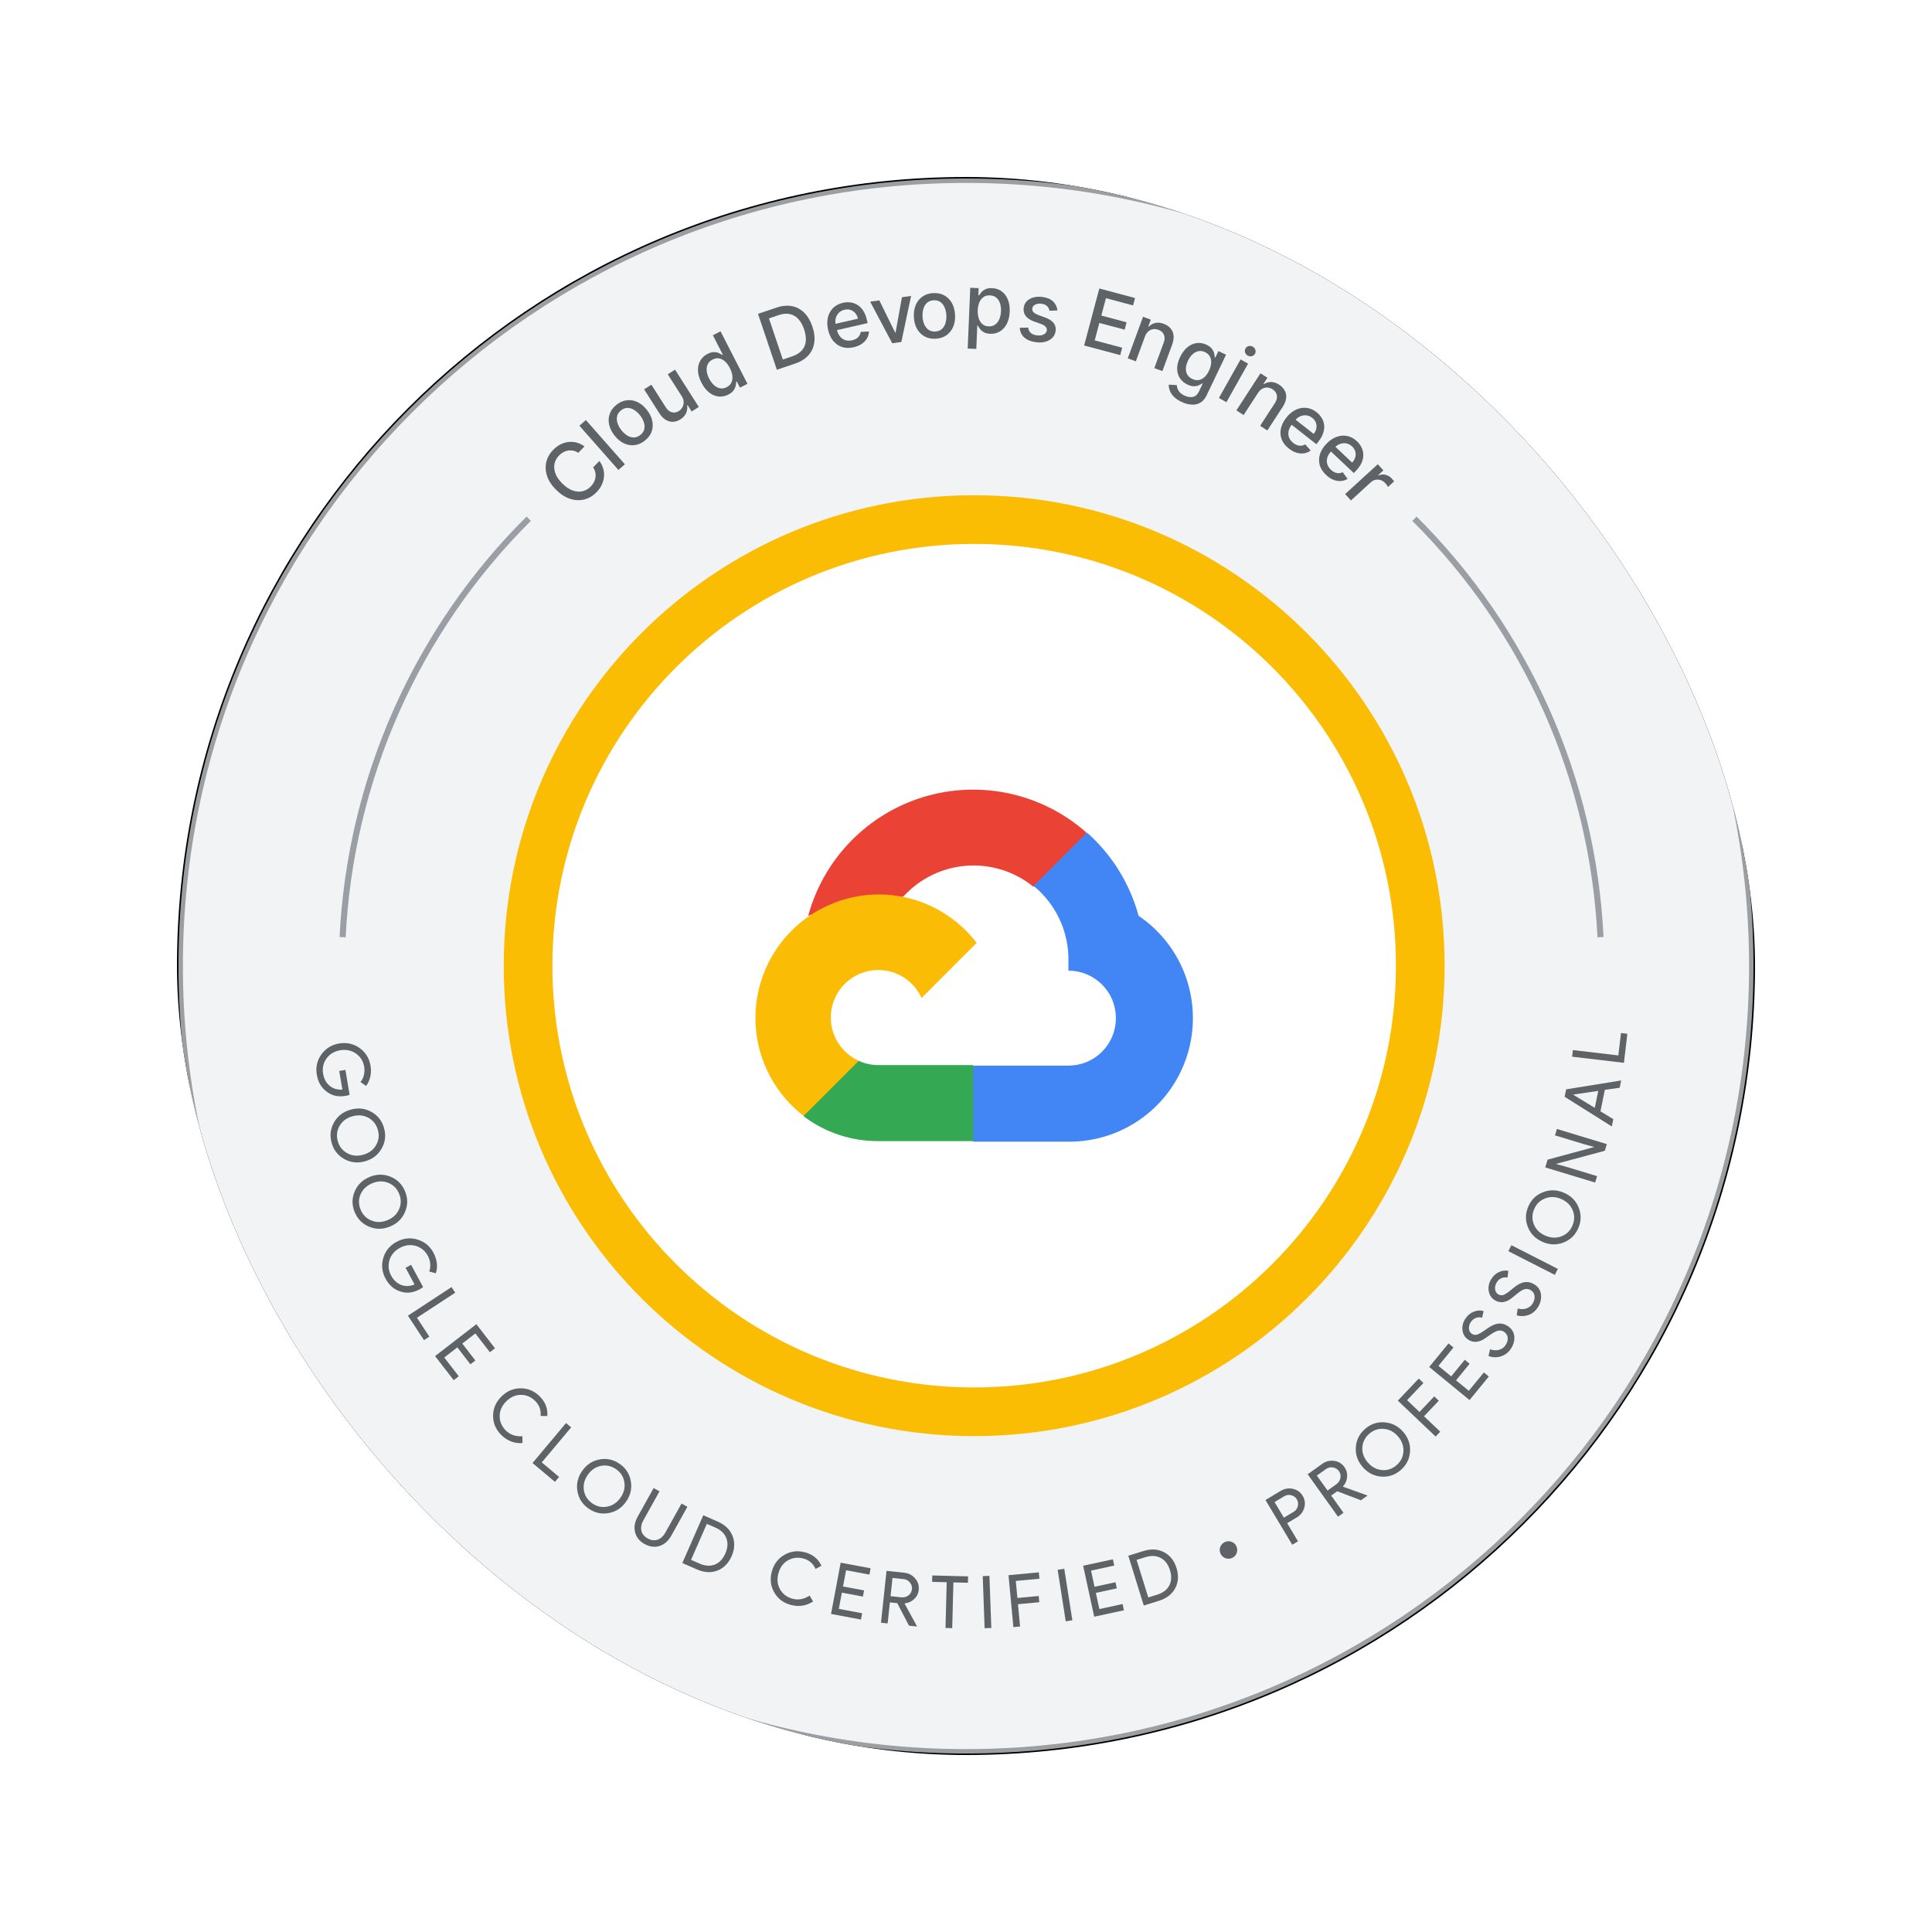 <svg width="262" height="262" viewBox="0 0 262 262" fill="none" xmlns="http://www.w3.org/2000/svg">
<g filter="url(#filter0_d_9081_29725)">
<g clip-path="url(#clip0_9081_29725)">
<path d="M237.996 16H23.996V230H237.996V16Z" fill="black"/>
<path d="M237.492 123C237.492 181.815 189.812 229.495 130.997 229.495C72.182 229.495 24.503 181.815 24.503 123C24.503 64.185 72.182 16.506 130.997 16.506C189.812 16.506 237.492 64.185 237.492 123Z" fill="#F2F3F5" stroke="#9B9FA2" stroke-width="0.6"/>
<path d="M132.107 62.46C165.52 62.46 192.604 89.543 192.604 122.956C192.604 156.369 165.52 183.452 132.107 183.452C98.695 183.452 71.611 156.369 71.611 122.956C71.611 89.543 98.695 62.46 132.107 62.46Z" fill="white"/>
<path d="M132.107 62.46C165.52 62.46 192.604 89.543 192.604 122.956C192.604 156.369 165.52 183.452 132.107 183.452C98.695 183.452 71.611 156.369 71.611 122.956C71.611 89.543 98.695 62.46 132.107 62.46Z" stroke="#FBBC04" stroke-width="6.6"/>
<path d="M140.086 112.229H141.897L147.054 107.072L147.305 104.883C144.35 102.274 140.782 100.463 136.934 99.619C133.086 98.776 129.086 98.928 125.312 100.06C121.538 101.191 118.114 103.266 115.365 106.089C112.616 108.912 110.633 112.389 109.6 116.192C110.176 115.957 110.81 115.92 111.41 116.085L121.724 114.385C121.724 114.385 122.25 113.517 122.518 113.57C124.728 111.142 127.781 109.653 131.053 109.406C134.325 109.159 137.568 110.167 140.119 112.233H140.082L140.086 112.229Z" fill="#EA4335"/>
<path d="M154.404 116.192C153.218 111.825 150.786 107.903 147.403 104.903L140.168 112.138C141.679 113.373 142.885 114.928 143.704 116.698C144.523 118.464 144.926 120.398 144.889 122.344V123.628C145.732 123.628 146.572 123.793 147.354 124.118C148.136 124.443 148.844 124.916 149.445 125.513C150.041 126.11 150.519 126.822 150.84 127.604C151.165 128.386 151.329 129.221 151.329 130.069C151.329 130.917 151.165 131.752 150.84 132.534C150.515 133.316 150.041 134.024 149.445 134.625C148.848 135.221 148.136 135.699 147.354 136.02C146.572 136.345 145.737 136.509 144.889 136.509H132.008L130.724 137.814V145.539L132.008 146.823H144.889C148.486 146.851 151.996 145.72 154.902 143.6C157.807 141.477 159.951 138.477 161.017 135.04C162.083 131.604 162.017 127.917 160.828 124.521C159.638 121.126 157.387 118.208 154.404 116.192Z" fill="#4285F4"/>
<path d="M119.1 146.749H131.981V136.436H119.1C118.182 136.436 117.277 136.238 116.441 135.855L114.631 136.415L109.437 141.572L108.984 143.383C111.894 145.58 115.45 146.765 119.096 146.749H119.1Z" fill="#34A853"/>
<path d="M119.1 113.295C115.61 113.316 112.215 114.427 109.384 116.472C106.556 118.517 104.437 121.394 103.322 124.703C102.206 128.012 102.153 131.584 103.169 134.921C104.186 138.259 106.219 141.201 108.985 143.329L116.458 135.856C115.507 135.428 114.676 134.773 114.034 133.954C113.392 133.135 112.96 132.168 112.771 131.143C112.585 130.119 112.647 129.065 112.96 128.069C113.269 127.073 113.816 126.168 114.553 125.431C115.289 124.695 116.195 124.147 117.186 123.839C118.182 123.53 119.236 123.464 120.261 123.649C121.285 123.835 122.248 124.271 123.071 124.913C123.895 125.555 124.545 126.386 124.973 127.337L132.446 119.863C130.878 117.814 128.858 116.155 126.541 115.015C124.224 113.875 121.676 113.287 119.096 113.295H119.1Z" fill="#FBBC05"/>
<path d="M46.9 140.606C45.925 140.77 45.102 140.614 44.427 140.132C43.629 139.597 43.143 138.803 42.962 137.745C42.789 136.733 42.999 135.815 43.579 134.996C44.164 134.177 44.966 133.679 45.991 133.506C47.016 133.334 47.938 133.539 48.761 134.12C49.58 134.704 50.073 135.502 50.246 136.515C50.333 137.029 50.324 137.527 50.217 138.013C50.11 138.498 49.917 138.914 49.637 139.264L48.884 138.729C49.106 138.47 49.263 138.157 49.345 137.791C49.435 137.428 49.452 137.05 49.386 136.663C49.258 135.902 48.888 135.305 48.271 134.869C47.649 134.441 46.942 134.293 46.143 134.424C45.345 134.56 44.723 134.93 44.279 135.539C43.843 136.153 43.686 136.84 43.814 137.601C43.929 138.297 44.221 138.84 44.691 139.235C45.16 139.63 45.74 139.807 46.431 139.762L46.003 137.231L46.843 137.091L47.411 140.47C47.234 140.531 47.061 140.577 46.892 140.606H46.9Z" fill="#5E6367"/>
<path d="M49.514 149.483C48.506 149.766 47.568 149.668 46.703 149.186C45.827 148.701 45.251 147.968 44.975 146.984C44.695 145.997 44.806 145.071 45.3 144.202C45.79 143.338 46.539 142.766 47.543 142.482C48.551 142.198 49.489 142.297 50.354 142.779C51.226 143.256 51.802 143.993 52.082 144.98C52.362 145.968 52.251 146.898 51.749 147.762C51.259 148.627 50.514 149.199 49.514 149.478V149.483ZM47.794 143.379C47.008 143.602 46.428 144.03 46.053 144.672C45.683 145.318 45.6 146.009 45.806 146.754C46.016 147.495 46.444 148.042 47.098 148.392C47.745 148.75 48.465 148.816 49.259 148.594C50.049 148.371 50.629 147.935 50.996 147.293C51.37 146.655 51.452 145.964 51.243 145.223C51.033 144.482 50.601 143.931 49.946 143.577C49.292 143.227 48.576 143.161 47.79 143.383L47.794 143.379Z" fill="#5E6367"/>
<path d="M52.881 158.335C51.91 158.73 50.967 158.734 50.054 158.351C49.132 157.964 48.478 157.302 48.091 156.355C47.704 155.405 47.712 154.47 48.107 153.557C48.498 152.647 49.177 151.993 50.148 151.598C51.12 151.203 52.062 151.199 52.976 151.581C53.898 151.96 54.552 152.627 54.939 153.577C55.326 154.528 55.317 155.462 54.914 156.38C54.523 157.289 53.844 157.944 52.881 158.335ZM50.498 152.458C49.741 152.767 49.214 153.256 48.91 153.931C48.609 154.614 48.605 155.314 48.897 156.026C49.185 156.742 49.675 157.236 50.362 157.512C51.046 157.796 51.77 157.783 52.531 157.475C53.293 157.166 53.824 156.672 54.116 155.989C54.416 155.314 54.424 154.619 54.132 153.902C53.844 153.186 53.354 152.688 52.663 152.409C51.976 152.133 51.255 152.149 50.498 152.454V152.458Z" fill="#5E6367"/>
<path d="M56.927 166.834C56.058 167.303 55.227 167.418 54.433 167.179C53.507 166.933 52.786 166.336 52.28 165.389C51.795 164.484 51.692 163.55 51.98 162.587C52.268 161.624 52.869 160.895 53.787 160.401C54.704 159.908 55.643 159.805 56.606 160.093C57.569 160.381 58.293 160.978 58.783 161.883C59.03 162.34 59.182 162.817 59.239 163.311C59.297 163.805 59.248 164.262 59.091 164.681L58.206 164.418C58.334 164.101 58.379 163.755 58.342 163.381C58.313 163.006 58.206 162.648 58.017 162.299C57.651 161.62 57.108 161.175 56.383 160.957C55.659 160.751 54.939 160.838 54.227 161.225C53.515 161.607 53.046 162.159 52.819 162.879C52.601 163.603 52.679 164.303 53.042 164.982C53.375 165.603 53.828 166.023 54.4 166.249C54.968 166.472 55.577 166.451 56.219 166.188L55.001 163.928L55.75 163.525L57.375 166.542C57.227 166.657 57.079 166.756 56.931 166.838L56.927 166.834Z" fill="#5E6367"/>
<path d="M57.497 173.74L55.32 170.419L61.234 166.542L61.732 167.303L56.543 170.703L58.222 173.262L57.493 173.74H57.497Z" fill="#5E6367"/>
<path d="M67.118 174.846L66.431 175.377L64.464 172.829L62.69 174.2L64.464 176.496L63.793 177.015L62.02 174.718L60.246 176.089L62.213 178.636L61.526 179.167L59.003 175.899L64.6 171.574L67.123 174.842L67.118 174.846Z" fill="#5E6367"/>
<path d="M67.979 186.6C67.239 185.859 66.868 184.991 66.868 183.995C66.872 183.003 67.247 182.135 67.992 181.39C68.737 180.645 69.601 180.271 70.588 180.271C71.584 180.262 72.457 180.629 73.202 181.374C73.955 182.127 74.296 183.011 74.222 184.028L73.313 184.016C73.387 183.225 73.144 182.551 72.584 181.991C72.029 181.435 71.383 181.16 70.638 181.16C69.901 181.16 69.239 181.456 68.646 182.048C68.053 182.641 67.761 183.304 67.761 184.04C67.761 184.785 68.041 185.435 68.593 185.987C69.177 186.567 69.926 186.831 70.84 186.769L70.856 187.691C70.333 187.736 69.823 187.666 69.321 187.481C68.823 187.291 68.374 186.995 67.979 186.6Z" fill="#5E6367"/>
<path d="M75.257 192.954L72.216 190.402L76.759 184.982L77.455 185.567L73.471 190.32L75.817 192.287L75.257 192.954Z" fill="#5E6367"/>
<path d="M84.916 195.625C84.32 196.485 83.534 197.003 82.558 197.184C81.575 197.366 80.661 197.168 79.826 196.584C78.982 195.999 78.476 195.213 78.307 194.234C78.134 193.258 78.348 192.337 78.945 191.476C79.542 190.616 80.328 190.098 81.303 189.917C82.282 189.732 83.192 189.929 84.036 190.518C84.879 191.102 85.381 191.888 85.546 192.876C85.719 193.851 85.505 194.769 84.912 195.625H84.916ZM79.706 192.007C79.241 192.678 79.068 193.378 79.184 194.11C79.307 194.847 79.686 195.431 80.319 195.872C80.953 196.312 81.632 196.46 82.356 196.312C83.085 196.176 83.682 195.769 84.151 195.094C84.62 194.419 84.793 193.715 84.665 192.987C84.546 192.254 84.171 191.67 83.538 191.234C82.904 190.793 82.221 190.645 81.492 190.785C80.768 190.929 80.171 191.337 79.706 192.007Z" fill="#5E6367"/>
<path d="M87.405 201.386C86.722 201.003 86.294 200.472 86.126 199.789C85.953 199.114 86.068 198.41 86.475 197.678L88.64 193.797L89.434 194.241L87.253 198.159C86.973 198.665 86.883 199.139 86.981 199.579C87.08 200.019 87.364 200.369 87.833 200.628C88.298 200.888 88.747 200.945 89.175 200.797C89.603 200.653 89.957 200.324 90.241 199.818L92.422 195.9L93.216 196.34L91.052 200.221C90.636 200.97 90.097 201.447 89.438 201.653C88.78 201.859 88.105 201.768 87.409 201.382L87.405 201.386Z" fill="#5E6367"/>
<path d="M92.533 203.963L95.373 197.485L97.352 198.354C98.34 198.786 99.003 199.432 99.34 200.292C99.682 201.152 99.641 202.066 99.217 203.033C98.789 204.004 98.147 204.654 97.282 204.988C96.426 205.317 95.504 205.263 94.513 204.831L92.533 203.963ZM95.854 198.65L93.714 203.535L94.862 204.037C95.616 204.366 96.303 204.416 96.924 204.177C97.55 203.934 98.027 203.428 98.365 202.663C98.698 201.901 98.743 201.21 98.496 200.584C98.254 199.959 97.756 199.481 96.998 199.152L95.85 198.65H95.854Z" fill="#5E6367"/>
<path d="M107.222 209.642C106.213 209.363 105.464 208.786 104.975 207.918C104.493 207.05 104.39 206.111 104.674 205.095C104.958 204.078 105.53 203.329 106.39 202.844C107.255 202.346 108.193 202.239 109.209 202.523C110.238 202.811 110.967 203.412 111.399 204.334L110.6 204.766C110.275 204.041 109.736 203.572 108.971 203.358C108.218 203.148 107.514 203.227 106.864 203.593C106.222 203.955 105.79 204.539 105.567 205.342C105.345 206.144 105.411 206.869 105.773 207.511C106.139 208.161 106.699 208.589 107.452 208.799C108.246 209.021 109.024 208.881 109.794 208.375L110.259 209.173C109.827 209.47 109.349 209.659 108.819 209.745C108.292 209.824 107.757 209.786 107.218 209.638L107.222 209.642Z" fill="#5E6367"/>
<path d="M118.065 204.678L117.904 205.534L114.739 204.942L114.324 207.143L117.176 207.678L117.019 208.514L114.167 207.979L113.752 210.181L116.917 210.773L116.756 211.629L112.698 210.868L114.003 203.917L118.061 204.678H118.065Z" fill="#5E6367"/>
<path d="M121.031 205.982L120.768 208.456L122.221 208.612C122.587 208.649 122.912 208.567 123.192 208.357C123.472 208.143 123.632 207.859 123.669 207.505C123.706 207.176 123.612 206.879 123.398 206.612C123.188 206.336 122.904 206.18 122.542 206.143L121.027 205.982H121.031ZM120.377 212.151L119.472 212.057L120.221 205.023L122.616 205.279C123.225 205.344 123.719 205.6 124.101 206.052C124.492 206.497 124.653 207.015 124.591 207.604C124.542 208.089 124.332 208.505 123.974 208.847C123.62 209.188 123.196 209.382 122.698 209.435L122.673 209.464L124.344 212.53V212.571L123.27 212.456L121.678 209.406L120.677 209.299L120.373 212.147L120.377 212.151Z" fill="#5E6367"/>
<path d="M129.29 206.592L129.13 212.794L128.22 212.769L128.381 206.567L126.405 206.518L126.426 205.649L131.282 205.773L131.261 206.641L129.286 206.592H129.29Z" fill="#5E6367"/>
<path d="M134.433 212.769L133.524 212.802L133.269 205.736L134.178 205.703L134.433 212.769Z" fill="#5E6367"/>
<path d="M138.049 209.548L138.333 212.568L137.427 212.655L136.765 205.613L140.876 205.227L140.958 206.091L137.752 206.391L137.97 208.704L140.859 208.432L140.938 209.276L138.045 209.548H138.049Z" fill="#5E6367"/>
<path d="M145.422 211.728L144.524 211.868L143.43 204.88L144.327 204.74L145.422 211.728Z" fill="#5E6367"/>
<path d="M150.92 203.461L151.105 204.309L147.957 204.992L148.43 207.181L151.27 206.568L151.451 207.4L148.611 208.013L149.084 210.206L152.233 209.523L152.418 210.371L148.385 211.243L146.887 204.329L150.924 203.457L150.92 203.461Z" fill="#5E6367"/>
<path d="M155.109 209.728L153.01 202.974L155.076 202.332C156.109 202.011 157.03 202.065 157.845 202.493C158.668 202.921 159.236 203.637 159.549 204.641C159.862 205.653 159.804 206.567 159.368 207.386C158.936 208.197 158.207 208.761 157.175 209.082L155.109 209.724V209.728ZM154.133 203.534L155.718 208.629L156.915 208.258C157.701 208.016 158.253 207.6 158.566 207.012C158.878 206.419 158.907 205.723 158.66 204.925C158.413 204.135 157.993 203.579 157.401 203.271C156.808 202.958 156.117 202.925 155.331 203.168L154.133 203.538V203.534Z" fill="#5E6367"/>
<path d="M167.676 201.712C167.808 202.004 167.82 202.308 167.705 202.617C167.589 202.922 167.38 203.144 167.083 203.275C166.791 203.407 166.487 203.42 166.174 203.304C165.865 203.181 165.647 202.975 165.515 202.679C165.379 202.378 165.371 202.078 165.486 201.773C165.61 201.465 165.816 201.247 166.112 201.115C166.412 200.979 166.713 200.971 167.022 201.086C167.326 201.201 167.544 201.411 167.68 201.712H167.676Z" fill="#5E6367"/>
<path d="M174.554 198.562L176.023 201.019L175.245 201.484L171.611 195.418L173.677 194.179C174.204 193.866 174.755 193.772 175.332 193.903C175.916 194.031 176.356 194.344 176.657 194.85C176.965 195.364 177.035 195.903 176.871 196.471C176.714 197.031 176.373 197.471 175.842 197.788L174.554 198.558V198.562ZM172.842 195.694L174.109 197.813L175.414 197.031C175.727 196.846 175.92 196.587 175.998 196.257C176.081 195.924 176.039 195.611 175.867 195.323C175.698 195.039 175.447 194.858 175.114 194.772C174.78 194.677 174.459 194.726 174.151 194.912L172.846 195.694H172.842Z" fill="#5E6367"/>
<path d="M178.581 192.106L180.03 194.131L181.219 193.279C181.519 193.065 181.705 192.785 181.774 192.444C181.84 192.098 181.774 191.777 181.565 191.489C181.375 191.221 181.108 191.061 180.766 191.003C180.429 190.937 180.112 191.011 179.816 191.221L178.577 192.106H178.581ZM182.19 197.152L181.449 197.678L177.334 191.925L179.293 190.522C179.791 190.164 180.334 190.028 180.918 190.11C181.507 190.184 181.972 190.464 182.318 190.946C182.602 191.341 182.721 191.789 182.684 192.287C182.647 192.777 182.458 193.205 182.124 193.575V193.612L185.412 194.793L185.437 194.826L184.561 195.452L181.342 194.23L180.523 194.814L182.19 197.143V197.152Z" fill="#5E6367"/>
<path d="M190.282 186.171C190.969 186.962 191.282 187.851 191.216 188.842C191.15 189.842 190.735 190.678 189.965 191.344C189.191 192.019 188.307 192.32 187.315 192.242C186.327 192.168 185.487 191.735 184.8 190.949C184.113 190.159 183.8 189.27 183.866 188.283C183.924 187.287 184.343 186.451 185.117 185.776C185.891 185.101 186.78 184.805 187.776 184.887C188.763 184.962 189.603 185.39 190.286 186.171H190.282ZM185.5 190.336C186.035 190.954 186.673 191.291 187.409 191.357C188.15 191.419 188.813 191.196 189.393 190.69C189.973 190.184 190.282 189.563 190.319 188.822C190.364 188.085 190.117 187.402 189.578 186.785C189.039 186.163 188.397 185.826 187.66 185.772C186.924 185.706 186.265 185.929 185.681 186.435C185.101 186.941 184.788 187.567 184.747 188.307C184.71 189.048 184.961 189.723 185.496 190.34L185.5 190.336Z" fill="#5E6367"/>
<path d="M193.114 184.065L195.312 186.151L194.686 186.81L189.559 181.941L192.402 178.949L193.032 179.546L190.814 181.879L192.497 183.476L194.497 181.369L195.114 181.953L193.114 184.061V184.065Z" fill="#5E6367"/>
<path d="M196.436 174.188L197.107 174.739L195.066 177.229L196.798 178.649L198.638 176.402L199.296 176.941L197.457 179.188L199.189 180.608L201.23 178.118L201.901 178.669L199.284 181.863L193.814 177.377L196.432 174.184L196.436 174.188Z" fill="#5E6367"/>
<path d="M204.528 171.862C205.035 172.216 205.315 172.689 205.36 173.273C205.397 173.862 205.228 174.426 204.849 174.965C204.512 175.446 204.076 175.771 203.541 175.94C203.002 176.113 202.442 176.097 201.858 175.899L202.063 174.981C202.269 175.055 202.475 175.096 202.672 175.109C202.874 175.121 203.063 175.109 203.244 175.064C203.426 175.014 203.594 174.94 203.751 174.841C203.903 174.738 204.035 174.611 204.142 174.454C204.38 174.113 204.487 173.775 204.467 173.438C204.438 173.096 204.282 172.825 203.989 172.623C203.747 172.454 203.475 172.397 203.179 172.454C202.895 172.504 202.512 172.705 202.035 173.051C201.541 173.397 201.228 173.607 201.088 173.681C200.343 174.076 199.668 174.064 199.059 173.636C198.631 173.339 198.388 172.911 198.322 172.36C198.261 171.804 198.405 171.273 198.759 170.771C199.067 170.331 199.45 170.026 199.903 169.862C200.351 169.693 200.779 169.672 201.191 169.796L200.993 170.697C200.734 170.611 200.462 170.615 200.187 170.714C199.907 170.8 199.672 170.981 199.479 171.257C199.277 171.549 199.187 171.849 199.207 172.162C199.22 172.467 199.347 172.705 199.59 172.874C199.788 173.014 200.018 173.055 200.273 173.002C200.541 172.932 200.973 172.677 201.578 172.24C202.187 171.792 202.726 171.545 203.191 171.5C203.656 171.446 204.096 171.565 204.516 171.862H204.528Z" fill="#5E6367"/>
<path d="M208.03 166.146C208.561 166.459 208.874 166.907 208.968 167.491C209.051 168.076 208.923 168.652 208.59 169.22C208.289 169.722 207.882 170.084 207.359 170.294C206.837 170.504 206.277 170.533 205.68 170.38L205.816 169.45C206.026 169.508 206.236 169.533 206.433 169.529C206.635 169.529 206.824 169.496 207.001 169.438C207.178 169.372 207.339 169.286 207.491 169.175C207.635 169.059 207.754 168.924 207.853 168.759C208.063 168.401 208.145 168.055 208.1 167.722C208.046 167.384 207.865 167.125 207.561 166.944C207.306 166.792 207.03 166.759 206.742 166.837C206.462 166.907 206.096 167.138 205.647 167.52C205.182 167.903 204.886 168.138 204.754 168.22C204.042 168.673 203.367 168.71 202.725 168.331C202.277 168.068 202.001 167.66 201.894 167.117C201.791 166.566 201.894 166.026 202.207 165.5C202.482 165.035 202.841 164.701 203.277 164.504C203.709 164.302 204.137 164.249 204.553 164.343L204.425 165.257C204.157 165.191 203.89 165.216 203.622 165.331C203.351 165.438 203.133 165.635 202.96 165.928C202.779 166.232 202.713 166.541 202.758 166.854C202.791 167.158 202.939 167.384 203.194 167.537C203.404 167.66 203.635 167.685 203.886 167.611C204.145 167.52 204.561 167.232 205.129 166.751C205.705 166.257 206.219 165.969 206.68 165.891C207.137 165.8 207.59 165.891 208.03 166.15V166.146Z" fill="#5E6367"/>
<path d="M211.261 164.076L210.849 164.887L204.549 161.673L204.96 160.862L211.261 164.076Z" fill="#5E6367"/>
<path d="M212.052 153.733C213.019 154.141 213.69 154.799 214.069 155.717C214.451 156.643 214.443 157.577 214.048 158.515C213.649 159.462 212.986 160.12 212.06 160.487C211.139 160.857 210.196 160.841 209.233 160.433C208.266 160.026 207.595 159.367 207.217 158.45C206.834 157.532 206.838 156.598 207.237 155.651C207.636 154.705 208.299 154.05 209.233 153.684C210.155 153.314 211.093 153.33 212.052 153.733ZM209.595 159.581C210.348 159.898 211.069 159.923 211.76 159.655C212.451 159.384 212.949 158.89 213.25 158.182C213.55 157.47 213.55 156.779 213.258 156.096C212.974 155.412 212.451 154.91 211.694 154.589C210.937 154.268 210.213 154.248 209.525 154.523C208.834 154.791 208.34 155.277 208.04 155.989C207.739 156.701 207.735 157.396 208.027 158.083C208.32 158.762 208.842 159.26 209.595 159.577V159.581Z" fill="#5E6367"/>
<path d="M216.582 151.499L216.318 152.367L209.553 150.314L209.874 149.256L216.137 147.565L216.15 147.528L214.833 147.17L210.874 145.968L211.137 145.1L217.903 147.153L217.627 148.059L211.063 149.824L211.051 149.861L212.368 150.219L216.582 151.499Z" fill="#5E6367"/>
<path d="M213.373 140.47L216.27 142.24L216.74 139.935L213.381 140.433L213.373 140.47ZM218.781 143.771L218.579 144.758L212.18 140.733L212.385 139.725L219.847 138.523L219.645 139.511L217.633 139.795L217.04 142.709L218.781 143.771Z" fill="#5E6367"/>
<path d="M220.687 132.186L220.222 136.128L213.197 135.301L213.304 134.4L219.465 135.128L219.823 132.087L220.687 132.19V132.186Z" fill="#5E6367"/>
<path d="M79.267 52.537L78.415 53.408C78.196 53.26 77.971 53.162 77.74 53.115C77.51 53.068 77.28 53.062 77.052 53.097C76.824 53.133 76.605 53.208 76.395 53.323C76.186 53.436 75.992 53.584 75.814 53.766C75.492 54.096 75.286 54.472 75.197 54.895C75.109 55.315 75.152 55.758 75.325 56.222C75.5 56.684 75.818 57.141 76.28 57.592C76.745 58.047 77.211 58.357 77.677 58.521C78.144 58.684 78.588 58.714 79.007 58.614C79.425 58.514 79.794 58.3 80.112 57.974C80.289 57.794 80.432 57.599 80.542 57.389C80.652 57.176 80.724 56.957 80.756 56.73C80.788 56.503 80.779 56.276 80.729 56.048C80.678 55.816 80.579 55.594 80.431 55.38L81.286 54.511C81.522 54.833 81.692 55.176 81.798 55.541C81.903 55.903 81.939 56.272 81.907 56.648C81.874 57.02 81.774 57.385 81.607 57.742C81.44 58.099 81.202 58.435 80.895 58.75C80.41 59.245 79.862 59.572 79.248 59.73C78.633 59.886 77.997 59.861 77.339 59.655C76.683 59.447 76.05 59.045 75.441 58.45C74.831 57.852 74.416 57.228 74.197 56.577C73.975 55.924 73.937 55.289 74.081 54.672C74.223 54.054 74.536 53.498 75.018 53.004C75.315 52.701 75.635 52.461 75.98 52.284C76.324 52.103 76.683 51.989 77.056 51.943C77.427 51.894 77.8 51.919 78.175 52.016C78.549 52.111 78.912 52.285 79.267 52.537Z" fill="#5E6367"/>
<path d="M79.451 48.96L84.739 54.962L83.863 55.734L78.574 49.732L79.451 48.96Z" fill="#5E6367"/>
<path d="M87.423 51.774C86.978 52.118 86.511 52.316 86.022 52.369C85.532 52.421 85.054 52.335 84.587 52.11C84.12 51.885 83.698 51.527 83.319 51.036C82.938 50.544 82.697 50.042 82.595 49.532C82.493 49.021 82.53 48.536 82.704 48.075C82.878 47.615 83.188 47.213 83.633 46.869C84.078 46.525 84.545 46.327 85.034 46.275C85.524 46.222 86.003 46.309 86.471 46.537C86.939 46.764 87.364 47.123 87.745 47.616C88.124 48.106 88.363 48.606 88.463 49.114C88.563 49.623 88.526 50.107 88.352 50.568C88.178 51.028 87.868 51.43 87.423 51.774ZM86.827 50.996C87.115 50.773 87.295 50.512 87.367 50.213C87.439 49.914 87.422 49.603 87.317 49.279C87.214 48.954 87.044 48.639 86.809 48.334C86.575 48.031 86.313 47.789 86.025 47.607C85.737 47.422 85.438 47.325 85.129 47.317C84.82 47.309 84.521 47.416 84.233 47.639C83.942 47.864 83.761 48.127 83.689 48.43C83.619 48.731 83.636 49.045 83.741 49.372C83.846 49.696 84.015 50.009 84.249 50.312C84.485 50.617 84.746 50.861 85.033 51.044C85.321 51.226 85.619 51.32 85.927 51.326C86.236 51.331 86.536 51.221 86.827 50.996Z" fill="#5E6367"/>
<path d="M92.441 45.718L90.555 42.756L91.544 42.127L94.766 47.188L93.797 47.805L93.239 46.928L93.186 46.962C93.242 47.306 93.198 47.65 93.056 47.994C92.914 48.334 92.653 48.625 92.273 48.867C91.948 49.074 91.615 49.186 91.274 49.203C90.933 49.215 90.601 49.126 90.278 48.933C89.957 48.739 89.664 48.434 89.398 48.016L87.349 44.797L88.334 44.169L90.308 47.27C90.528 47.615 90.798 47.829 91.119 47.912C91.44 47.995 91.753 47.939 92.059 47.744C92.243 47.627 92.397 47.464 92.521 47.256C92.647 47.046 92.711 46.809 92.713 46.546C92.717 46.281 92.626 46.005 92.441 45.718Z" fill="#5E6367"/>
<path d="M98.771 45.51C98.34 45.731 97.899 45.818 97.448 45.771C96.998 45.721 96.572 45.54 96.169 45.229C95.767 44.914 95.419 44.468 95.123 43.891C94.827 43.313 94.67 42.771 94.652 42.262C94.637 41.752 94.742 41.301 94.969 40.91C95.195 40.519 95.523 40.213 95.952 39.993C96.283 39.823 96.578 39.742 96.837 39.75C97.097 39.755 97.32 39.801 97.506 39.89C97.694 39.978 97.848 40.062 97.968 40.141L98.03 40.109L96.674 37.463L97.713 36.931L101.363 44.049L100.348 44.57L99.922 43.739L99.835 43.784C99.831 43.929 99.807 44.105 99.764 44.312C99.723 44.517 99.628 44.727 99.48 44.94C99.332 45.154 99.096 45.343 98.771 45.51ZM98.546 44.506C98.845 44.353 99.057 44.144 99.183 43.881C99.309 43.614 99.353 43.312 99.315 42.975C99.279 42.636 99.165 42.279 98.972 41.904C98.782 41.533 98.563 41.236 98.314 41.012C98.064 40.789 97.797 40.653 97.511 40.603C97.225 40.553 96.93 40.606 96.627 40.762C96.314 40.923 96.095 41.137 95.969 41.407C95.844 41.676 95.8 41.978 95.837 42.313C95.877 42.647 95.987 42.99 96.167 43.342C96.35 43.699 96.568 43.992 96.821 44.223C97.074 44.453 97.347 44.598 97.641 44.658C97.936 44.715 98.238 44.664 98.546 44.506Z" fill="#5E6367"/>
<path d="M107.805 41.314L105.351 42.142L102.794 34.562L105.325 33.708C106.068 33.457 106.757 33.394 107.393 33.517C108.027 33.639 108.582 33.934 109.056 34.403C109.532 34.87 109.903 35.496 110.168 36.283C110.435 37.073 110.519 37.8 110.422 38.465C110.327 39.129 110.06 39.706 109.62 40.195C109.18 40.681 108.574 41.055 107.805 41.314ZM106.157 40.757L107.405 40.336C107.982 40.141 108.425 39.871 108.735 39.525C109.043 39.176 109.222 38.763 109.272 38.284C109.322 37.803 109.245 37.262 109.043 36.663C108.842 36.068 108.577 35.596 108.247 35.245C107.92 34.894 107.534 34.674 107.089 34.585C106.644 34.496 106.145 34.544 105.592 34.731L104.274 35.175L106.157 40.757Z" fill="#5E6367"/>
<path d="M115.768 39.09C115.191 39.221 114.667 39.212 114.194 39.061C113.724 38.907 113.324 38.631 112.995 38.233C112.668 37.832 112.436 37.328 112.297 36.722C112.16 36.123 112.151 35.569 112.27 35.061C112.391 34.552 112.624 34.124 112.969 33.775C113.317 33.426 113.762 33.189 114.306 33.065C114.636 32.989 114.968 32.971 115.303 33.009C115.637 33.047 115.954 33.155 116.254 33.332C116.554 33.51 116.817 33.768 117.045 34.109C117.272 34.447 117.446 34.882 117.567 35.412L117.66 35.816L113.01 36.879L112.815 36.026L116.349 35.218C116.28 34.918 116.159 34.667 115.984 34.464C115.809 34.258 115.595 34.113 115.344 34.029C115.095 33.945 114.823 33.936 114.528 34.004C114.208 34.077 113.947 34.219 113.745 34.431C113.544 34.64 113.408 34.885 113.336 35.166C113.266 35.444 113.264 35.728 113.331 36.02L113.483 36.687C113.573 37.078 113.717 37.395 113.917 37.638C114.119 37.88 114.361 38.045 114.643 38.133C114.925 38.218 115.231 38.222 115.564 38.146C115.78 38.097 115.97 38.022 116.133 37.92C116.297 37.816 116.429 37.687 116.53 37.533C116.631 37.379 116.695 37.203 116.721 37.004L117.843 36.952C117.83 37.289 117.738 37.602 117.57 37.892C117.403 38.179 117.167 38.426 116.862 38.635C116.559 38.84 116.194 38.992 115.768 39.09Z" fill="#5E6367"/>
<path d="M123.555 32.133L122.231 38.376L120.993 38.549L118.004 32.909L119.245 32.735L121.39 37.097L121.451 37.089L122.313 32.306L123.555 32.133Z" fill="#5E6367"/>
<path d="M126.881 37.936C126.32 37.965 125.823 37.862 125.391 37.626C124.959 37.39 124.615 37.046 124.36 36.595C124.105 36.144 123.961 35.609 123.929 34.99C123.897 34.369 123.985 33.819 124.193 33.342C124.4 32.864 124.707 32.486 125.112 32.207C125.518 31.928 126.001 31.774 126.563 31.745C127.125 31.716 127.622 31.82 128.054 32.056C128.485 32.292 128.829 32.636 129.085 33.09C129.34 33.544 129.484 34.081 129.516 34.703C129.548 35.322 129.46 35.869 129.252 36.344C129.044 36.818 128.738 37.195 128.332 37.474C127.927 37.753 127.443 37.907 126.881 37.936ZM126.835 36.957C127.199 36.938 127.496 36.826 127.725 36.622C127.955 36.417 128.118 36.152 128.216 35.826C128.317 35.5 128.357 35.145 128.337 34.76C128.318 34.377 128.241 34.029 128.108 33.715C127.977 33.399 127.786 33.149 127.537 32.966C127.288 32.783 126.981 32.702 126.617 32.72C126.25 32.739 125.951 32.852 125.719 33.06C125.49 33.267 125.325 33.535 125.225 33.864C125.127 34.189 125.088 34.543 125.107 34.926C125.127 35.311 125.202 35.66 125.333 35.974C125.467 36.288 125.658 36.535 125.907 36.715C126.159 36.895 126.468 36.976 126.835 36.957Z" fill="#5E6367"/>
<path d="M131.23 39.271L131.576 31.029L132.716 31.076L132.675 32.048L132.773 32.052C132.846 31.93 132.949 31.79 133.084 31.631C133.218 31.473 133.401 31.337 133.632 31.224C133.864 31.109 134.166 31.059 134.538 31.075C135.022 31.095 135.449 31.236 135.818 31.496C136.188 31.757 136.471 32.122 136.668 32.592C136.867 33.061 136.953 33.62 136.925 34.268C136.898 34.916 136.767 35.467 136.531 35.921C136.296 36.372 135.985 36.715 135.597 36.949C135.209 37.18 134.773 37.286 134.289 37.265C133.925 37.25 133.63 37.176 133.403 37.044C133.179 36.912 133.006 36.762 132.883 36.592C132.76 36.423 132.666 36.273 132.601 36.142L132.53 36.14L132.397 39.32L131.23 39.271ZM132.594 34.074C132.576 34.495 132.622 34.868 132.731 35.19C132.84 35.513 133.006 35.769 133.23 35.958C133.454 36.145 133.734 36.245 134.07 36.259C134.418 36.274 134.714 36.194 134.956 36.019C135.198 35.841 135.385 35.595 135.518 35.28C135.654 34.965 135.73 34.607 135.747 34.207C135.764 33.811 135.719 33.453 135.613 33.134C135.509 32.814 135.342 32.558 135.113 32.366C134.887 32.174 134.598 32.071 134.246 32.056C133.908 32.041 133.618 32.117 133.377 32.281C133.138 32.446 132.952 32.682 132.819 32.989C132.686 33.296 132.611 33.658 132.594 34.074Z" fill="#5E6367"/>
<path d="M143.403 34.094L142.329 34.143C142.302 34.003 142.249 33.866 142.17 33.732C142.092 33.598 141.979 33.482 141.829 33.384C141.679 33.286 141.484 33.221 141.244 33.19C140.916 33.147 140.632 33.185 140.394 33.303C140.155 33.419 140.021 33.592 139.991 33.822C139.965 34.021 140.018 34.191 140.149 34.331C140.281 34.472 140.505 34.602 140.823 34.722L141.74 35.062C142.271 35.26 142.654 35.509 142.888 35.807C143.122 36.105 143.212 36.465 143.157 36.886C143.11 37.242 142.965 37.547 142.723 37.798C142.482 38.048 142.169 38.228 141.782 38.337C141.397 38.448 140.964 38.471 140.484 38.409C139.818 38.322 139.293 38.109 138.909 37.77C138.525 37.428 138.32 36.988 138.293 36.449L139.435 36.424C139.467 36.725 139.581 36.965 139.779 37.143C139.976 37.318 140.25 37.429 140.598 37.474C140.978 37.524 141.291 37.484 141.539 37.357C141.787 37.226 141.926 37.046 141.956 36.816C141.981 36.63 141.931 36.465 141.808 36.32C141.688 36.176 141.49 36.053 141.214 35.951L140.236 35.599C139.697 35.4 139.313 35.145 139.083 34.834C138.856 34.523 138.77 34.156 138.825 33.733C138.871 33.382 139.009 33.087 139.24 32.849C139.47 32.612 139.768 32.442 140.133 32.34C140.499 32.235 140.905 32.212 141.352 32.27C141.995 32.354 142.483 32.559 142.816 32.886C143.149 33.211 143.345 33.613 143.403 34.094Z" fill="#5E6367"/>
<path d="M147.021 38.856L149.079 31.125L153.926 32.416L153.659 33.42L149.978 32.44L149.351 34.795L152.779 35.708L152.513 36.708L149.085 35.795L148.455 38.162L152.181 39.154L151.913 40.158L147.021 38.856Z" fill="#5E6367"/>
<path d="M155.263 37.654L154.031 40.997L152.935 40.593L155.01 34.963L156.062 35.351L155.724 36.267L155.794 36.293C156.033 36.042 156.324 35.878 156.667 35.798C157.012 35.72 157.396 35.759 157.819 35.915C158.203 36.056 158.509 36.261 158.738 36.528C158.968 36.793 159.104 37.113 159.146 37.486C159.189 37.86 159.125 38.279 158.954 38.743L157.634 42.325L156.538 41.921L157.809 38.472C157.96 38.064 157.971 37.706 157.843 37.398C157.716 37.087 157.467 36.863 157.095 36.727C156.841 36.633 156.595 36.605 156.356 36.642C156.12 36.679 155.906 36.784 155.713 36.954C155.523 37.123 155.373 37.356 155.263 37.654Z" fill="#5E6367"/>
<path d="M160.21 46.49C159.78 46.285 159.437 46.051 159.18 45.79C158.927 45.53 158.747 45.261 158.64 44.982C158.534 44.703 158.486 44.43 158.495 44.163L159.579 44.223C159.593 44.357 159.626 44.507 159.676 44.672C159.728 44.841 159.826 45.011 159.97 45.181C160.116 45.352 160.335 45.507 160.626 45.646C161.026 45.837 161.402 45.897 161.756 45.827C162.109 45.759 162.387 45.514 162.589 45.091L163.098 44.027L163.031 43.995C162.913 44.079 162.76 44.164 162.573 44.247C162.388 44.332 162.167 44.377 161.911 44.381C161.655 44.386 161.361 44.309 161.03 44.15C160.602 43.946 160.265 43.662 160.017 43.298C159.773 42.933 159.645 42.507 159.633 42.019C159.624 41.53 159.758 40.998 160.033 40.422C160.308 39.846 160.642 39.4 161.033 39.082C161.427 38.765 161.848 38.579 162.295 38.525C162.744 38.468 163.186 38.544 163.62 38.751C163.956 38.912 164.201 39.098 164.353 39.31C164.507 39.519 164.607 39.725 164.651 39.928C164.698 40.133 164.726 40.306 164.735 40.449L164.813 40.486L165.232 39.609L166.265 40.103L163.619 45.635C163.397 46.1 163.106 46.431 162.747 46.626C162.388 46.821 161.99 46.902 161.553 46.868C161.118 46.837 160.67 46.711 160.21 46.49ZM161.68 43.388C161.983 43.533 162.273 43.584 162.55 43.544C162.83 43.501 163.087 43.373 163.322 43.16C163.561 42.944 163.769 42.65 163.948 42.277C164.122 41.913 164.221 41.566 164.246 41.237C164.27 40.908 164.215 40.616 164.08 40.361C163.946 40.104 163.726 39.901 163.418 39.754C163.101 39.603 162.797 39.559 162.507 39.622C162.218 39.683 161.953 39.827 161.711 40.055C161.471 40.284 161.269 40.571 161.104 40.917C160.934 41.272 160.84 41.609 160.82 41.928C160.8 42.248 160.859 42.533 160.999 42.785C161.141 43.037 161.368 43.238 161.68 43.388Z" fill="#5E6367"/>
<path d="M165.295 45.973L168.236 40.743L169.254 41.316L166.313 46.545L165.295 45.973ZM169.204 40.225C169.026 40.126 168.908 39.981 168.847 39.792C168.79 39.601 168.808 39.423 168.901 39.257C168.995 39.089 169.138 38.981 169.329 38.934C169.524 38.885 169.71 38.91 169.887 39.01C170.064 39.109 170.181 39.254 170.238 39.445C170.299 39.634 170.282 39.813 170.188 39.981C170.095 40.147 169.951 40.254 169.756 40.303C169.565 40.351 169.381 40.325 169.204 40.225Z" fill="#5E6367"/>
<path d="M170.588 45.301L168.647 48.288L167.667 47.652L170.936 42.621L171.876 43.231L171.344 44.05L171.407 44.091C171.695 43.9 172.016 43.803 172.367 43.802C172.721 43.802 173.087 43.925 173.465 44.17C173.808 44.393 174.061 44.66 174.225 44.972C174.391 45.281 174.453 45.623 174.412 45.997C174.371 46.371 174.216 46.765 173.946 47.18L171.867 50.38L170.887 49.744L172.89 46.661C173.127 46.297 173.217 45.95 173.16 45.621C173.105 45.291 172.912 45.017 172.58 44.802C172.353 44.654 172.119 44.572 171.878 44.555C171.639 44.54 171.407 44.594 171.181 44.717C170.959 44.84 170.761 45.034 170.588 45.301Z" fill="#5E6367"/>
<path d="M174.776 52.825C174.311 52.46 173.989 52.046 173.81 51.583C173.634 51.12 173.597 50.636 173.7 50.13C173.807 49.624 174.052 49.127 174.437 48.637C174.817 48.154 175.242 47.799 175.712 47.573C176.184 47.347 176.664 47.26 177.152 47.309C177.642 47.36 178.106 47.557 178.544 47.902C178.81 48.111 179.034 48.358 179.214 48.643C179.394 48.927 179.51 49.242 179.56 49.586C179.611 49.93 179.575 50.298 179.453 50.689C179.332 51.078 179.104 51.487 178.767 51.914L178.511 52.24L174.763 49.291L175.304 48.603L178.153 50.844C178.343 50.603 178.462 50.35 178.51 50.087C178.56 49.821 178.539 49.564 178.446 49.316C178.355 49.069 178.191 48.852 177.954 48.665C177.696 48.462 177.421 48.349 177.129 48.324C176.84 48.299 176.564 48.347 176.3 48.468C176.04 48.588 175.817 48.766 175.632 49.001L175.21 49.538C174.962 49.853 174.806 50.165 174.743 50.473C174.681 50.783 174.705 51.075 174.814 51.349C174.924 51.621 175.114 51.863 175.382 52.074C175.556 52.211 175.734 52.311 175.916 52.375C176.099 52.436 176.282 52.458 176.466 52.44C176.649 52.422 176.826 52.361 176.997 52.257L177.743 53.097C177.472 53.298 177.171 53.424 176.84 53.474C176.512 53.525 176.171 53.497 175.817 53.391C175.467 53.284 175.12 53.096 174.776 52.825Z" fill="#5E6367"/>
<path d="M179.821 56.402C179.391 55.996 179.107 55.555 178.97 55.078C178.837 54.601 178.844 54.116 178.992 53.621C179.143 53.127 179.432 52.653 179.86 52.201C180.281 51.754 180.736 51.438 181.225 51.255C181.715 51.073 182.201 51.028 182.683 51.121C183.166 51.216 183.611 51.455 184.016 51.837C184.262 52.069 184.462 52.335 184.617 52.635C184.771 52.934 184.858 53.258 184.877 53.605C184.896 53.953 184.828 54.316 184.671 54.695C184.516 55.071 184.252 55.458 183.878 55.853L183.594 56.154L180.125 52.881L180.726 52.245L183.362 54.733C183.573 54.509 183.714 54.268 183.786 54.01C183.86 53.75 183.861 53.492 183.791 53.236C183.723 52.982 183.579 52.751 183.36 52.544C183.121 52.319 182.857 52.181 182.568 52.13C182.283 52.08 182.004 52.103 181.73 52.199C181.46 52.295 181.223 52.452 181.017 52.67L180.548 53.167C180.273 53.459 180.09 53.755 179.999 54.056C179.91 54.359 179.908 54.652 179.991 54.935C180.077 55.217 180.244 55.474 180.492 55.708C180.653 55.86 180.821 55.976 180.996 56.056C181.174 56.133 181.354 56.172 181.539 56.17C181.723 56.168 181.905 56.123 182.085 56.035L182.752 56.939C182.464 57.115 182.153 57.213 181.818 57.234C181.487 57.255 181.15 57.196 180.807 57.059C180.468 56.921 180.139 56.702 179.821 56.402Z" fill="#5E6367"/>
<path d="M182.415 59.003L186.842 54.954L187.604 55.787L186.901 56.43L186.943 56.476C187.255 56.339 187.572 56.31 187.895 56.389C188.222 56.468 188.503 56.637 188.741 56.897C188.79 56.95 188.846 57.016 188.909 57.092C188.974 57.17 189.022 57.233 189.055 57.281L188.231 58.035C188.209 57.992 188.163 57.92 188.094 57.822C188.026 57.721 187.952 57.626 187.872 57.538C187.685 57.334 187.476 57.192 187.244 57.112C187.015 57.032 186.782 57.015 186.546 57.061C186.312 57.106 186.099 57.216 185.907 57.392L183.203 59.865L182.415 59.003Z" fill="#5E6367"/>
<path d="M46.464 119.089C47.504 97.687 56.505 77.446 71.702 62.34" stroke="#999FA5" stroke-width="0.825"/>
<path d="M217.047 119.089C216.007 97.69 207.008 77.452 191.815 62.346" stroke="#999FA5" stroke-width="0.825"/>
</g>
</g>
<defs>
<filter id="filter0_d_9081_29725" x="0" y="0" width="262" height="262" filterUnits="userSpaceOnUse" color-interpolation-filters="sRGB">
<feFlood flood-opacity="0" result="BackgroundImageFix"/>
<feColorMatrix in="SourceAlpha" type="matrix" values="0 0 0 0 0 0 0 0 0 0 0 0 0 0 0 0 0 0 127 0" result="hardAlpha"/>
<feOffset dy="8"/>
<feGaussianBlur stdDeviation="12"/>
<feColorMatrix type="matrix" values="0 0 0 0 0.369 0 0 0 0 0.388 0 0 0 0 0.404 0 0 0 0.16 0"/>
<feBlend mode="normal" in2="BackgroundImageFix" result="effect1_dropShadow_9081_29725"/>
<feBlend mode="normal" in="SourceGraphic" in2="effect1_dropShadow_9081_29725" result="shape"/>
</filter>
<clipPath id="clip0_9081_29725">
<rect x="24" y="16" width="214" height="214" rx="107" fill="white"/>
</clipPath>
</defs>
</svg>
